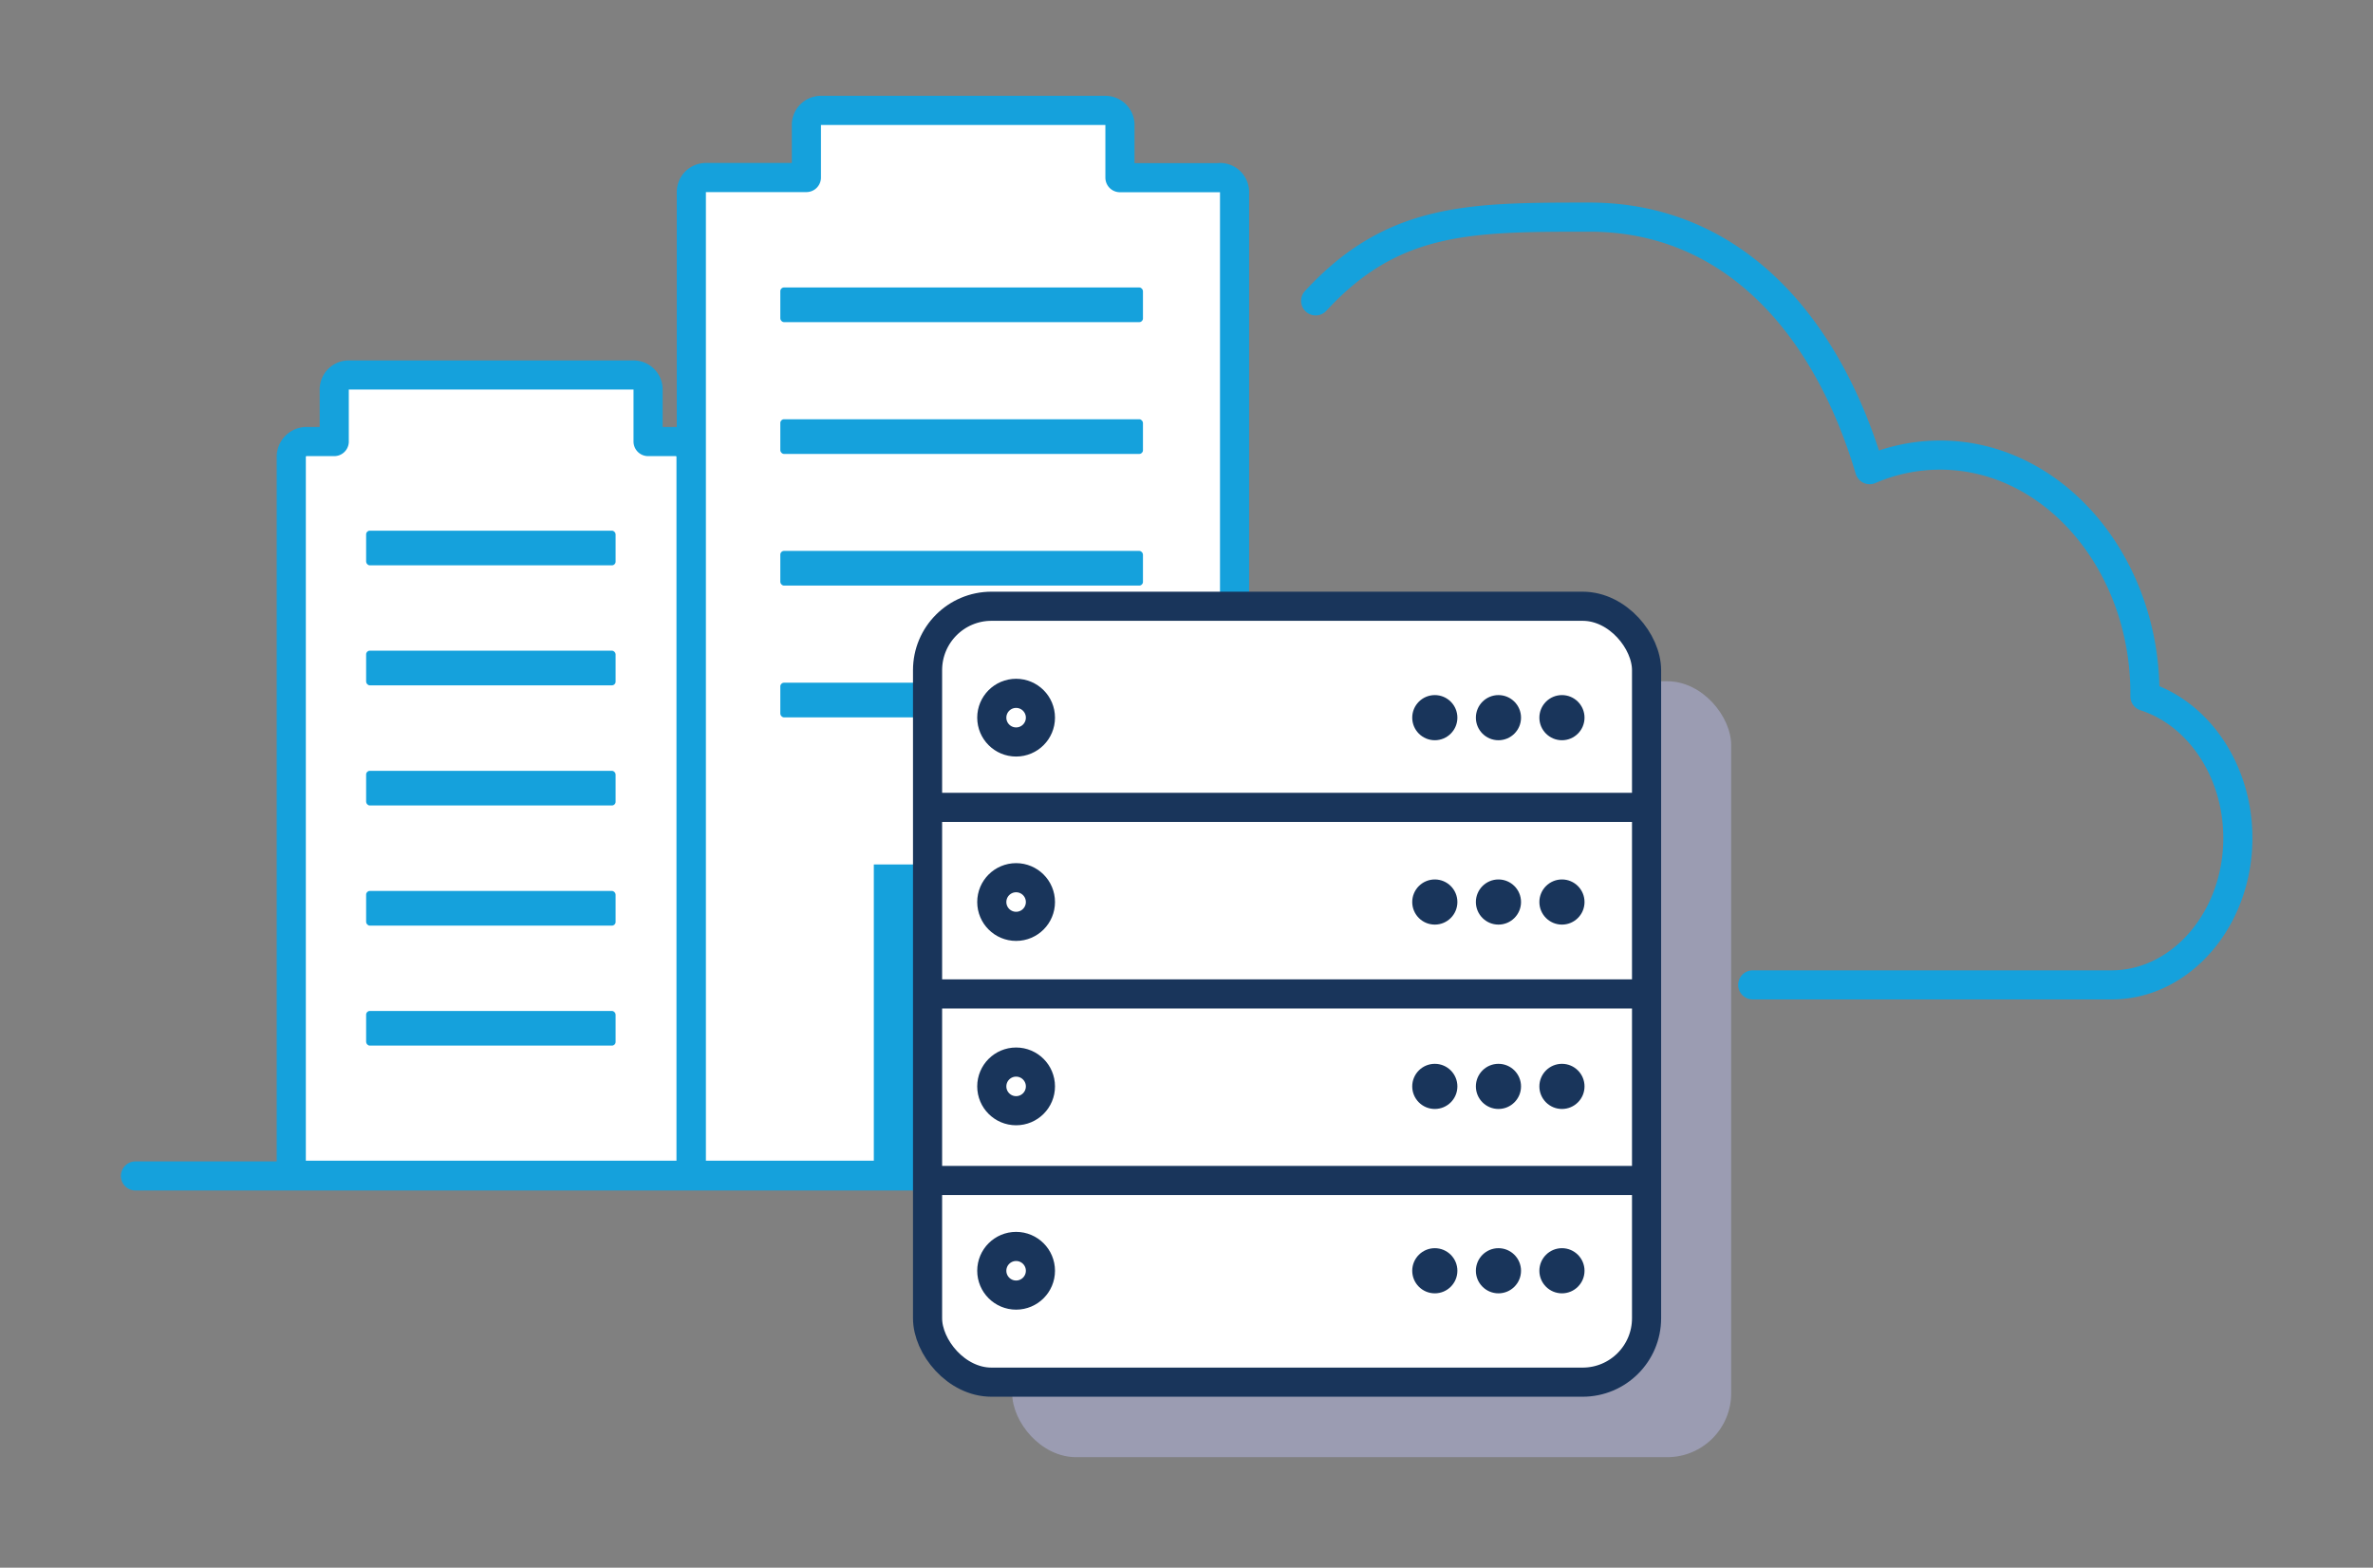 <svg xmlns="http://www.w3.org/2000/svg" viewBox="0 0 162.94 107.65"><rect x="0" y="0" width="162.94" height="107.65" fill="#808080" stroke="none"/><style><![CDATA[.B{stroke-linejoin:round}.C{stroke-width:2}.D{fill:none}.E{stroke:#19355b}.F{stroke:#15a1dc}.G{fill:#19355b}.H{stroke-linecap:round}.I{stroke-miterlimit:10}]]></style><path d="M46.4 30.32h-1.9V26.8a1 1 0 0 0-1-1.05H24a1 1 0 0 0-1.05 1.05v3.52H21a1.05 1.05 0 0 0-1 1.06V79.7a1 1 0 0 0 1.05 1H46.4a1 1 0 0 0 1.05-1V31.38a1.05 1.05 0 0 0-1.05-1.06z" fill="#fff" class="B C F"/><g fill="#15a1dc"><rect x="25.14" y="69.42" width="17.13" height="2.38" rx=".25"/><rect x="25.14" y="61.18" width="17.13" height="2.38" rx=".25"/><rect x="25.14" y="52.93" width="17.13" height="2.38" rx=".25"/><rect x="25.14" y="44.68" width="17.13" height="2.38" rx=".25"/><rect x="25.14" y="36.44" width="17.13" height="2.38" rx=".25"/></g><path d="M83.76 12.2H76.9V8.63a1 1 0 0 0-1-1.05H56.37a1 1 0 0 0-1 1.05v3.56h-6.9a1 1 0 0 0-1 1.05V79.7a1 1 0 0 0 1 1h35.3a1 1 0 0 0 1-1V13.24a1 1 0 0 0-1-1.05z" fill="#fff" class="B C F"/><g fill="#15a1dc"><path d="M60 59.36h12.22v21.4H60z"/><rect x="53.58" y="19.74" width="24.9" height="2.38" rx=".25"/><rect x="53.58" y="28.79" width="24.9" height="2.38" rx=".25"/><rect x="53.58" y="37.83" width="24.9" height="2.38" rx=".25"/><rect x="53.58" y="46.88" width="24.9" height="2.38" rx=".25"/></g><path d="M9.3 80.75h101.3" class="B C D F H"/><rect x="69.5" y="46.78" width="49.37" height="53.28" rx="4.39" fill="#9b9cb2"/><g class="C E"><rect x="63.69" y="41.63" width="49.37" height="53.28" rx="4.39" fill="#fff" class="I"/><circle cx="69.77" cy="49.28" r="1.67" class="B D"/></g><g class="G"><circle cx="98.52" cy="49.28" r="1.55"/><circle cx="102.89" cy="49.28" r="1.55"/><circle cx="107.25" cy="49.28" r="1.55"/></g><circle cx="69.77" cy="61.94" r="1.67" class="B C D E"/><g class="G"><circle cx="98.52" cy="61.94" r="1.55"/><circle cx="102.89" cy="61.94" r="1.55"/><circle cx="107.25" cy="61.94" r="1.55"/></g><circle cx="69.77" cy="74.6" r="1.67" class="B C D E"/><g class="G"><circle cx="98.52" cy="74.6" r="1.55"/><circle cx="102.89" cy="74.6" r="1.55"/><circle cx="107.25" cy="74.6" r="1.55"/></g><circle cx="69.77" cy="87.26" r="1.67" class="B C D E"/><g class="G"><circle cx="98.52" cy="87.26" r="1.55"/><circle cx="102.89" cy="87.26" r="1.55"/><circle cx="107.25" cy="87.26" r="1.55"/></g><g class="C D"><path d="M64.2 55.44h48.36M64.2 68.25h48.36M64.2 81.06h48.36" class="E I"/><path d="M120.35 67.63H145c4.76 0 8.66-4.54 8.66-10.08 0-4.63-2.7-8.55-6.38-9.73v-.2c0-9-6.3-16.37-14.06-16.37a12.19 12.19 0 0 0-4.84 1c-3-10.1-9.53-17.34-19.24-17.34-8.22 0-13.5 0-18.8 5.75" class="B F H"/></g></svg>